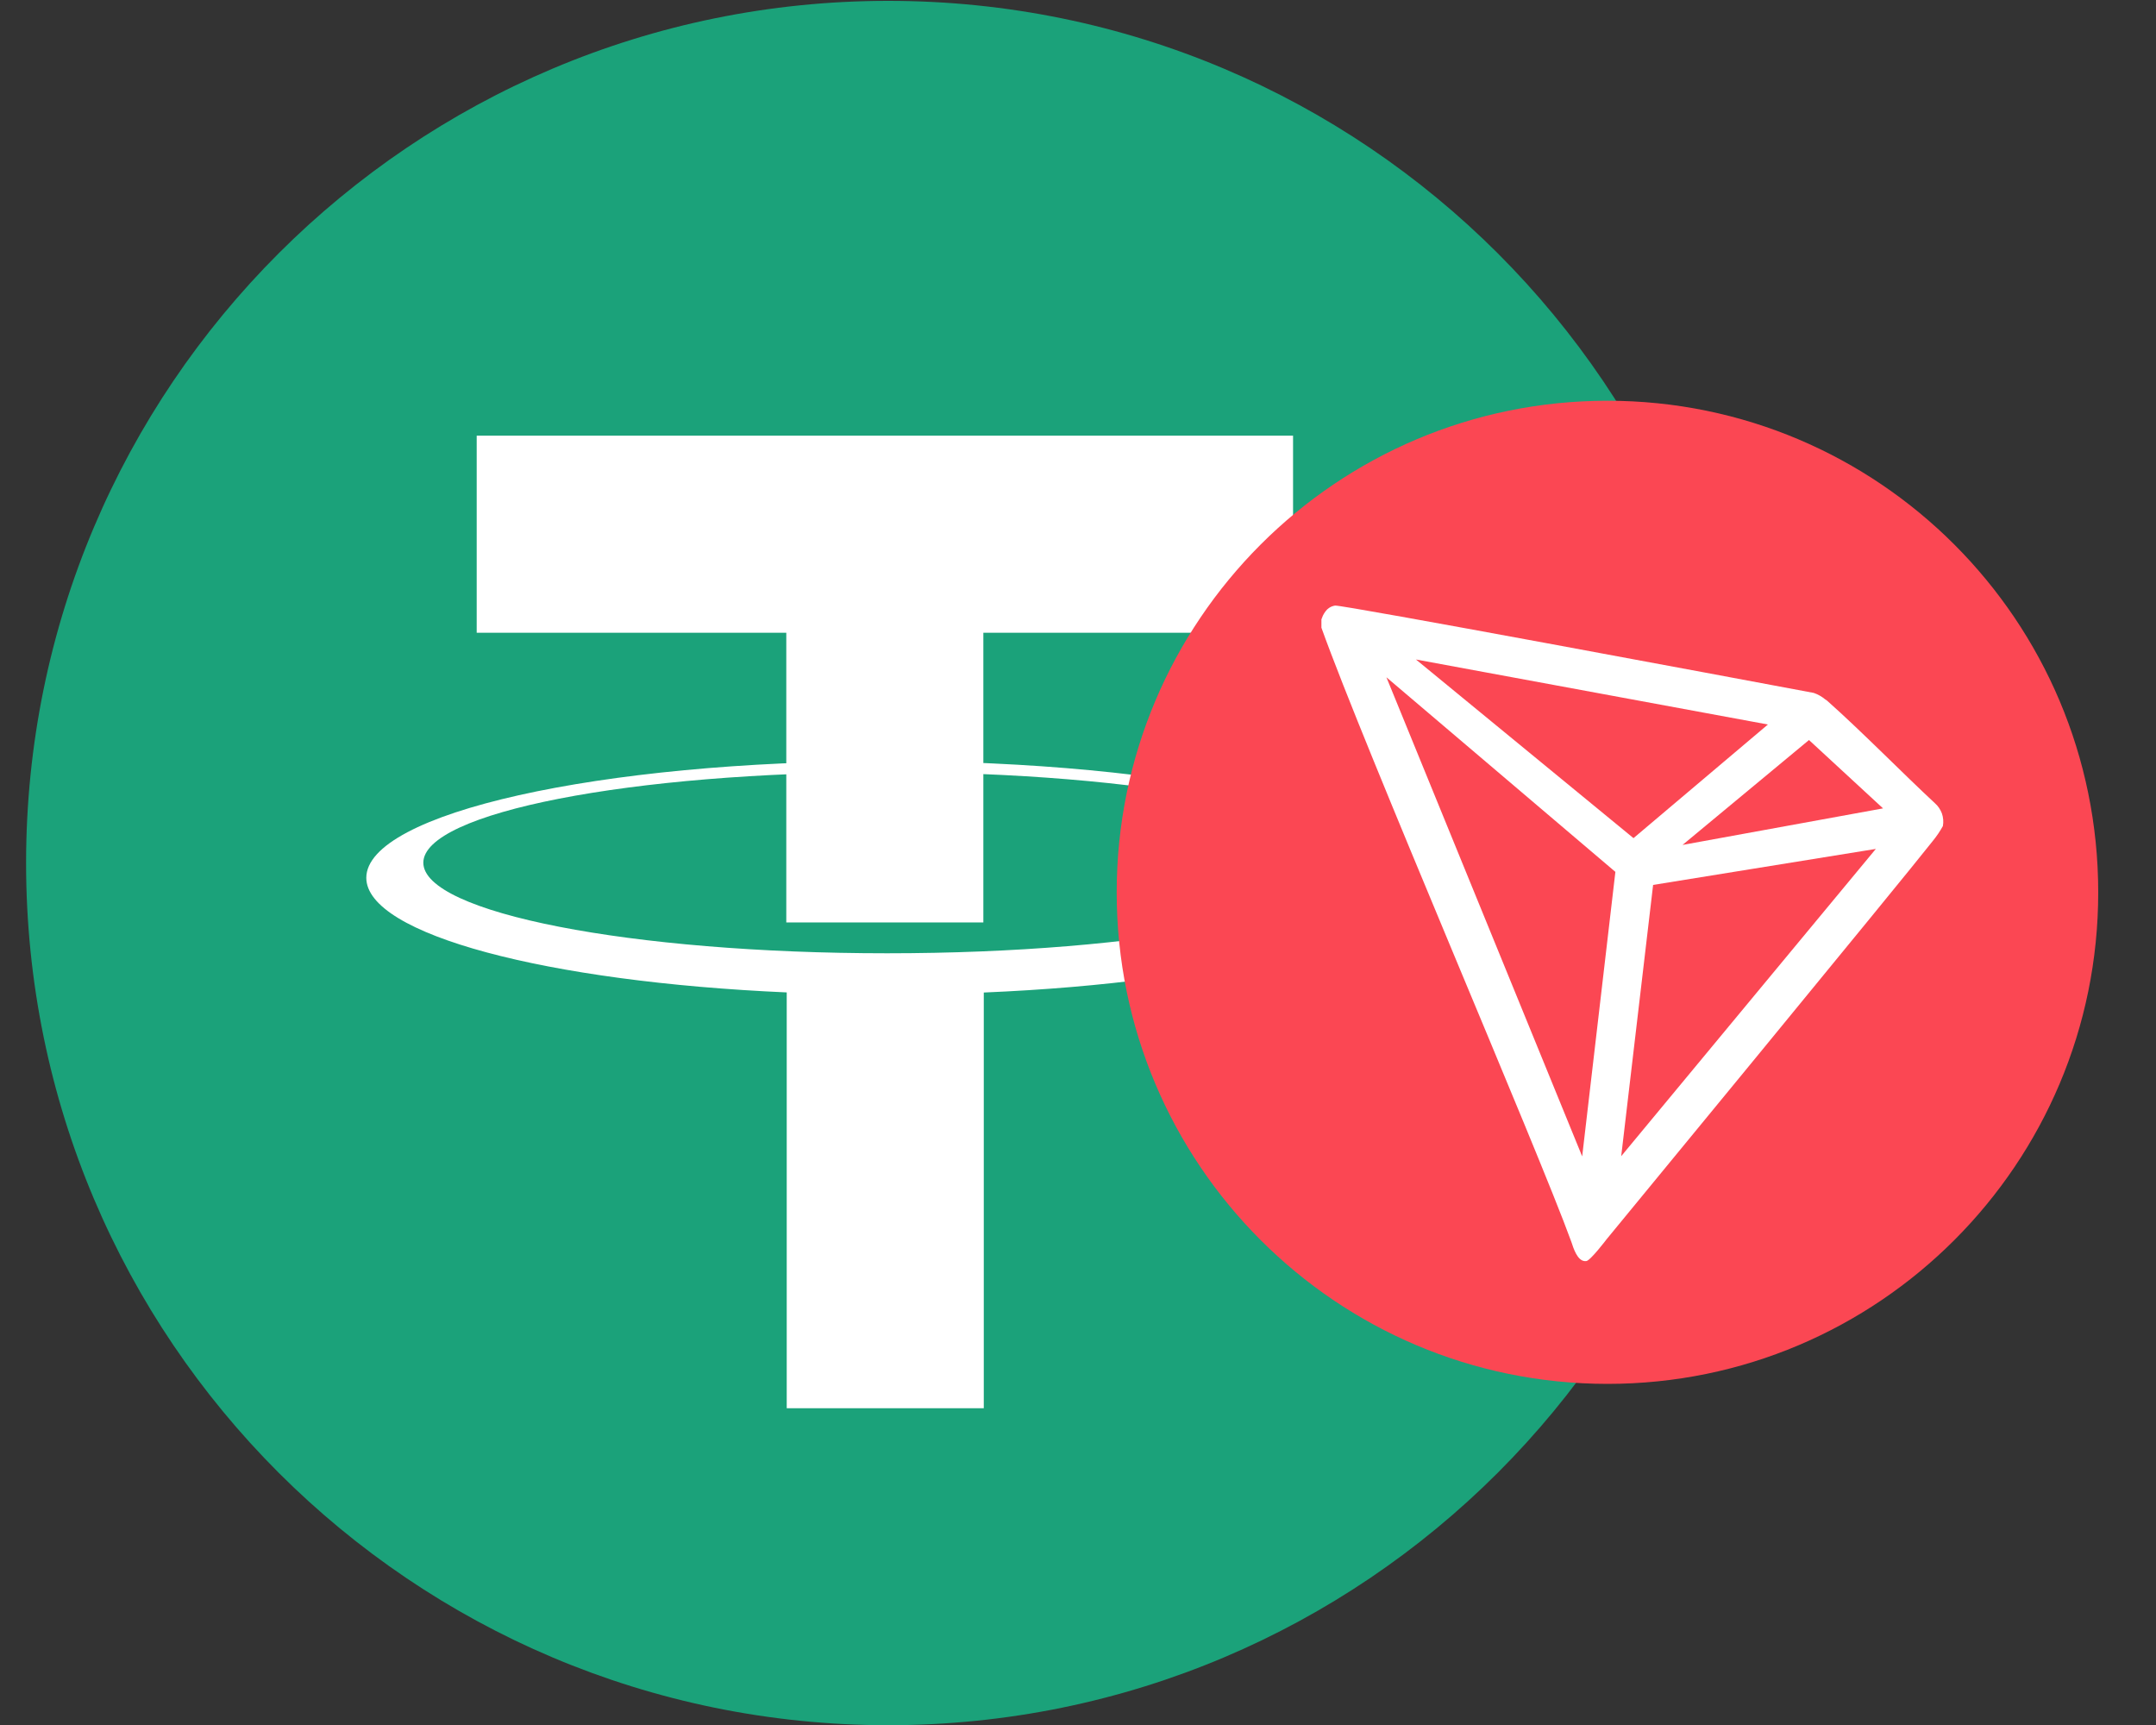 <svg width="20" height="16" viewBox="0 0 20 16" fill="none" xmlns="http://www.w3.org/2000/svg">
<rect x="0" y="0" width="20" height="16" fill="#333333" stroke="none"/>
<g clip-path="url(#clip0_2176_19481)">
<path d="M16.237 8.005C16.237 12.422 12.656 16.002 8.24 16.002C3.823 16.002 0.242 12.422 0.242 8.005C0.242 3.588 3.823 0.008 8.24 0.008C12.656 0.008 16.237 3.588 16.237 8.005Z" fill="#1BA27A"/>
<path d="M11.995 4.041H4.422V5.869H7.294V8.556H9.122V5.869H11.995V4.041Z" fill="white"/>
<path d="M8.229 8.842C5.853 8.842 3.927 8.466 3.927 8.002C3.927 7.538 5.853 7.162 8.229 7.162C10.605 7.162 12.531 7.538 12.531 8.002C12.531 8.466 10.605 8.842 8.229 8.842ZM13.06 8.142C13.06 7.543 10.897 7.059 8.229 7.059C5.561 7.059 3.398 7.543 3.398 8.142C3.398 8.668 5.076 9.107 7.298 9.205V13.062H9.126V9.206C11.366 9.112 13.06 8.671 13.06 8.142Z" fill="white"/>
<path d="M14.912 12.836C17.426 12.836 19.464 10.795 19.464 8.277C19.464 5.758 17.426 3.717 14.912 3.717C12.398 3.717 10.359 5.758 10.359 8.277C10.359 10.795 12.398 12.836 14.912 12.836Z" fill="#FB4753"/>
<path d="M17.948 7.449C17.664 7.186 17.27 6.784 16.949 6.499L16.93 6.486C16.899 6.46 16.863 6.44 16.825 6.427C16.052 6.282 12.455 5.609 12.385 5.617C12.365 5.62 12.346 5.627 12.33 5.638L12.312 5.652C12.29 5.675 12.273 5.702 12.263 5.732L12.258 5.745V5.812V5.822C12.663 6.952 14.262 10.652 14.577 11.52C14.596 11.579 14.632 11.691 14.699 11.697H14.714C14.75 11.697 14.904 11.494 14.904 11.494C14.904 11.494 17.65 8.157 17.928 7.802C17.964 7.758 17.996 7.711 18.023 7.662C18.03 7.623 18.027 7.583 18.014 7.545C18 7.508 17.978 7.475 17.948 7.449ZM15.608 7.837L16.781 6.864L17.468 7.498L15.608 7.837ZM15.153 7.774L13.135 6.117L16.4 6.72L15.153 7.774ZM15.335 8.208L17.401 7.874L15.039 10.724L15.335 8.208ZM12.861 6.282L14.985 8.087L14.677 10.726L12.861 6.282Z" fill="white"/>
</g>
<defs>
<clipPath id="clip0_2176_19481">
<rect width="19.642" height="16" fill="white"/>
</clipPath>
</defs>
</svg>
